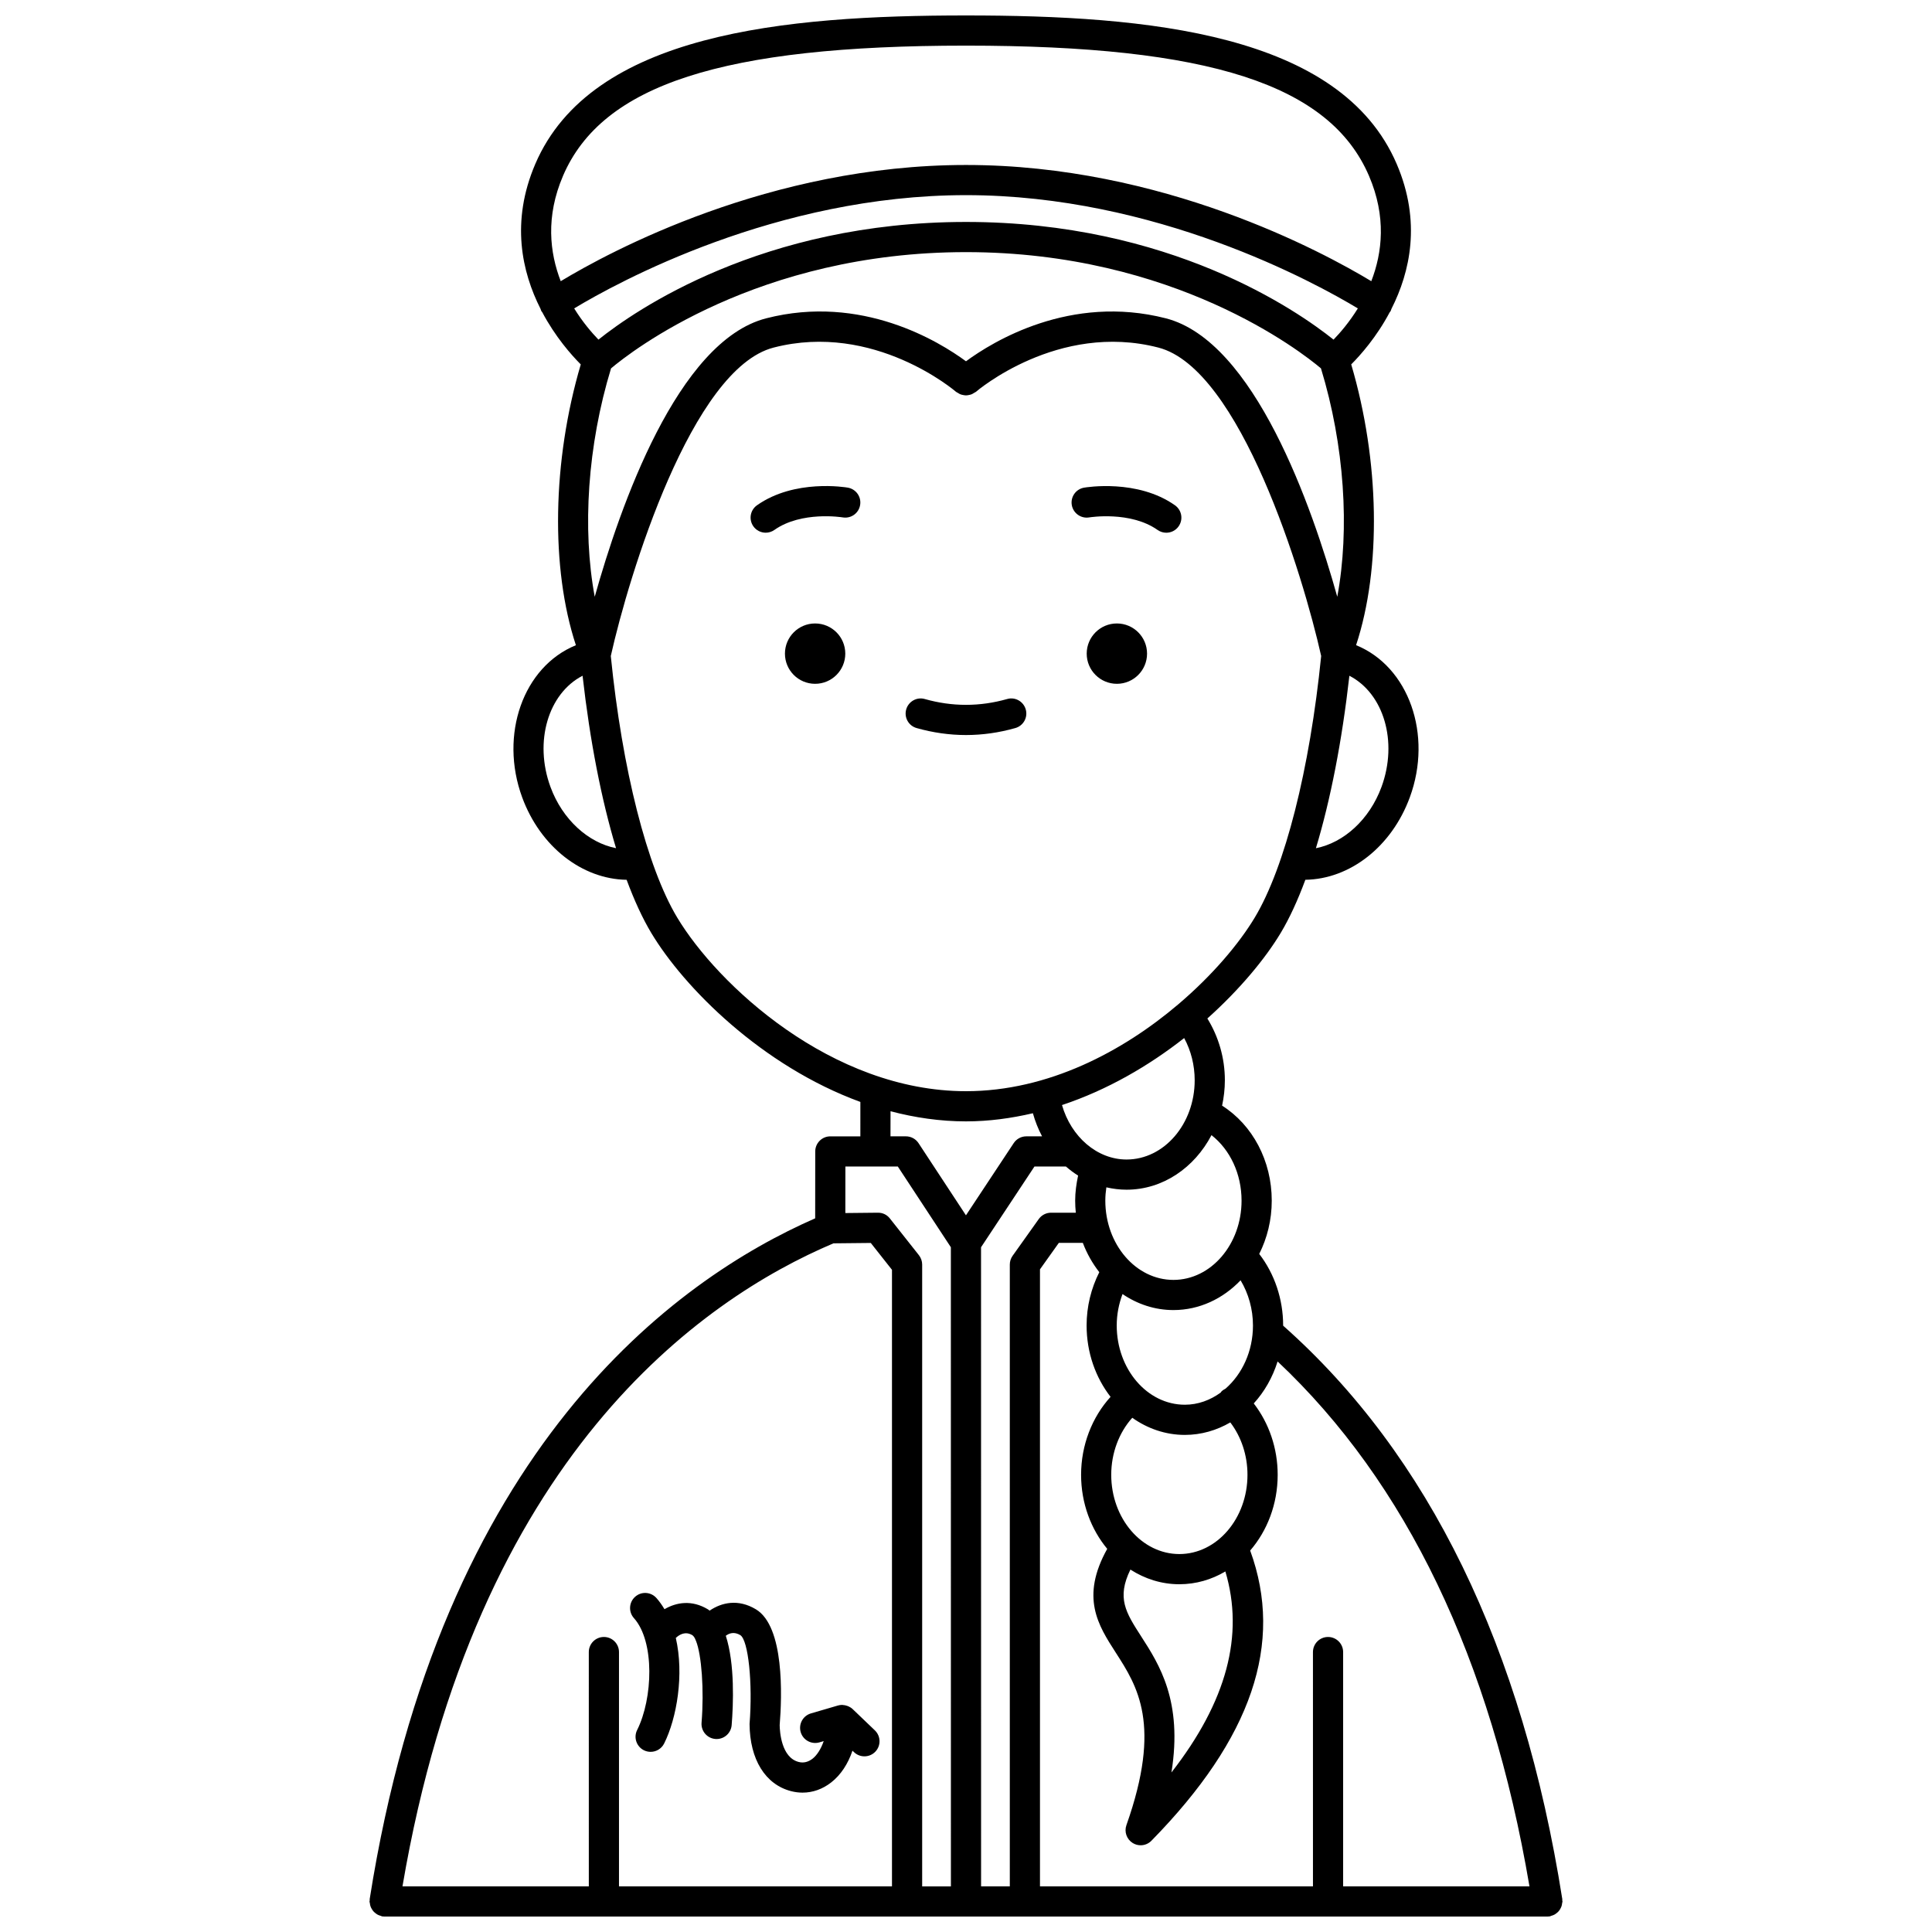 <?xml version="1.0" encoding="UTF-8"?>
<!-- Uploaded to: ICON Repo, www.iconrepo.com, Generator: ICON Repo Mixer Tools -->
<svg width="800px" height="800px" version="1.1" viewBox="144 144 512 512" xmlns="http://www.w3.org/2000/svg">
 <defs>
  <clipPath id="a">
   <path d="m241 148.09h318v503.81h-318z"/>
  </clipPath>
 </defs>
 <path d="m447.98 317.22c0 4.414-3.578 7.996-7.996 7.996-4.414 0-7.996-3.582-7.996-7.996 0-4.418 3.582-7.996 7.996-7.996 4.418 0 7.996 3.578 7.996 7.996"/>
 <path d="m432.65 281.12c0.113-0.02 10.898-1.766 18.129 3.328 0.699 0.492 1.504 0.73 2.301 0.73 1.254 0 2.496-0.586 3.269-1.695 1.273-1.805 0.84-4.297-0.965-5.574-9.977-7.031-23.527-4.766-24.098-4.672-2.172 0.379-3.621 2.441-3.25 4.613 0.375 2.176 2.457 3.641 4.613 3.269z"/>
 <path d="m368.01 317.22c0 4.414-3.578 7.996-7.996 7.996s-7.996-3.582-7.996-7.996c0-4.418 3.578-7.996 7.996-7.996s7.996 3.578 7.996 7.996"/>
 <path d="m368.69 273.23c-0.574-0.098-14.102-2.359-24.078 4.672-1.805 1.273-2.238 3.766-0.965 5.574 0.781 1.105 2.016 1.695 3.269 1.695 0.797 0 1.598-0.238 2.301-0.73 7.188-5.07 17.895-3.363 18.105-3.328 2.191 0.371 4.238-1.082 4.617-3.25 0.383-2.184-1.074-4.254-3.25-4.633z"/>
 <path d="m413.08 336.94c2.125-0.602 3.359-2.812 2.754-4.934-0.602-2.125-2.82-3.375-4.934-2.754-7.254 2.055-14.57 2.051-21.812 0-2.109-0.617-4.336 0.633-4.934 2.754-0.605 2.125 0.633 4.336 2.754 4.934 4.332 1.23 8.734 1.852 13.082 1.852 4.356 0 8.758-0.617 13.09-1.852z"/>
 <path d="m312.85 602.47c-0.988 1.977-0.184 4.379 1.789 5.367 0.574 0.285 1.184 0.418 1.785 0.418 1.469 0 2.879-0.809 3.582-2.211 3.363-6.734 5.328-18.297 3.09-27.977 1.023-0.953 2.578-1.816 4.379-0.73 0.262 0.172 0.504 0.5 0.734 0.957 0.09 0.188 0.125 0.387 0.238 0.559 1.473 3.684 2.18 12.934 1.473 21.684-0.176 2.203 1.461 4.129 3.664 4.309 0.109 0.008 0.219 0.012 0.328 0.012 2.062 0 3.812-1.582 3.984-3.676 0.445-5.445 0.879-16.215-1.551-23.688 0.906-0.684 2.223-1.145 3.863-0.16 2.106 1.41 3.297 12.688 2.434 23.551 0.066 9.391 4.188 16.043 11.02 17.793 1.008 0.258 2.016 0.387 3.019 0.387 2.699 0 5.324-0.922 7.613-2.719 2.547-1.996 4.457-4.938 5.621-8.398l0.41 0.391c0.773 0.742 1.766 1.109 2.762 1.109 1.051 0 2.102-0.414 2.887-1.234 1.527-1.59 1.473-4.121-0.125-5.652l-5.898-5.644c-0.32-0.309-0.695-0.531-1.086-0.711-0.109-0.051-0.219-0.09-0.336-0.129-0.383-0.137-0.785-0.223-1.195-0.238-0.051 0-0.098-0.027-0.148-0.027h-0.035c-0.012 0-0.02 0.004-0.027 0.008-0.352 0.004-0.707 0.055-1.059 0.156l-7.16 2.094c-2.121 0.621-3.332 2.844-2.711 4.961 0.621 2.113 2.844 3.328 4.961 2.715l1.137-0.332c-0.746 2.172-1.836 3.777-2.93 4.637-1.168 0.914-2.414 1.223-3.711 0.883-4.59-1.18-5-8.031-5.027-9.75 0.629-7.719 1.266-26.148-6.293-30.695-4.723-2.844-9.113-1.805-12.273 0.344-0.156-0.109-0.293-0.246-0.457-0.344-4.262-2.57-8.344-1.875-11.504-0.035-0.637-1.055-1.332-2.066-2.148-2.977-1.473-1.641-4.004-1.789-5.644-0.305-1.645 1.473-1.781 4.004-0.305 5.644 5.57 6.223 5.023 21.309 0.852 29.656z"/>
 <g clip-path="url(#a)">
  <path d="m557.5 649.85c0.129-0.223 0.234-0.441 0.32-0.684 0.082-0.25 0.125-0.512 0.156-0.785 0.02-0.164 0.098-0.309 0.098-0.477 0-0.109-0.051-0.199-0.062-0.309-0.008-0.109 0.031-0.203 0.012-0.312-10.508-66.684-35.41-117.78-73.98-151.97 0-0.016 0.004-0.031 0.004-0.047 0-6.973-2.289-13.723-6.34-18.961 2.106-4.184 3.32-8.996 3.32-14.125 0-10.555-5.082-20.055-13.16-25.172 0.465-2.164 0.734-4.41 0.734-6.734 0-5.906-1.676-11.559-4.637-16.363 8.641-7.746 15.367-15.895 19.43-22.664 2.328-3.879 4.516-8.637 6.539-14.098 11.781-0.172 22.859-8.734 27.68-21.848 6.106-16.605-0.281-34.645-14.238-40.324 6.727-20.418 6.258-48.805-1.289-74.41 2.445-2.449 6.715-7.242 10.203-13.824 0.051-0.062 0.113-0.117 0.16-0.184 0.156-0.23 0.203-0.492 0.309-0.738 4.91-9.699 7.965-23.035 1.379-38.371-14.887-34.676-66.055-39.355-114.14-39.355s-99.258 4.68-114.14 39.359c-6.586 15.344-3.531 28.68 1.383 38.383 0.102 0.242 0.148 0.5 0.305 0.727 0.035 0.051 0.094 0.074 0.129 0.129 3.5 6.613 7.781 11.418 10.234 13.879-7.551 25.609-8.012 54-1.289 74.414-13.953 5.68-20.344 23.715-14.238 40.32 4.82 13.113 15.902 21.676 27.68 21.848 2.023 5.457 4.211 10.215 6.539 14.098 8.668 14.445 29.27 35.227 55.406 44.77l-0.004 9.121h-7.957c-2.207 0-4 1.789-4 3.996l-0.016 17.73c-37.098 16.246-99.234 60.934-118.06 180.42-0.016 0.109 0.02 0.207 0.012 0.312-0.008 0.105-0.059 0.199-0.059 0.309 0 0.168 0.074 0.312 0.098 0.477 0.031 0.273 0.07 0.527 0.16 0.785 0.082 0.242 0.191 0.461 0.32 0.68 0.129 0.223 0.258 0.434 0.426 0.629 0.168 0.195 0.352 0.352 0.551 0.512 0.199 0.16 0.398 0.305 0.633 0.43 0.23 0.121 0.477 0.199 0.73 0.273 0.16 0.047 0.297 0.145 0.465 0.172 0.199 0.023 0.406 0.039 0.609 0.039h0.004 308.16 0.004c0.203 0 0.41-0.016 0.621-0.047 0.168-0.027 0.301-0.125 0.461-0.172 0.262-0.074 0.504-0.152 0.738-0.277 0.227-0.121 0.426-0.262 0.621-0.418 0.203-0.16 0.391-0.324 0.559-0.52 0.168-0.191 0.297-0.402 0.422-0.621zm-8.176-5.941h-49.379v-62.094c0-2.211-1.793-4-4-4s-4 1.789-4 4l0.004 62.094h-72.344v-163.52l5-7.019h6.356c1.074 2.856 2.566 5.461 4.363 7.769-2.168 4.305-3.363 9.109-3.363 14.121 0 7.231 2.406 13.836 6.348 18.922-4.926 5.41-7.809 12.844-7.809 20.656 0 7.574 2.644 14.453 6.926 19.625-7.168 12.859-2.391 20.273 2.238 27.465 5.762 8.945 12.293 19.086 2.848 45.754-0.625 1.766 0.062 3.734 1.656 4.731 0.652 0.406 1.387 0.605 2.113 0.605 1.047 0 2.082-0.41 2.856-1.199 26.613-27.141 35.16-52.328 26.172-76.906 4.504-5.215 7.289-12.285 7.289-20.07 0-7.023-2.297-13.688-6.34-18.914 2.82-3.086 4.988-6.887 6.32-11.125 34.082 32.074 56.512 78.816 66.746 139.1zm-145.34-169.37 14.156-21.398h8.344c1.02 0.883 2.09 1.691 3.223 2.398-0.461 2.172-0.777 4.379-0.777 6.641 0 1.082 0.062 2.148 0.168 3.199h-6.559c-1.297 0-2.508 0.625-3.258 1.68l-6.934 9.746c-0.48 0.68-0.738 1.488-0.738 2.32v164.78h-7.613zm66.059 46.414c2.906 3.816 4.551 8.699 4.551 13.883 0 11.578-8.098 21.004-18.051 21.004s-18.055-9.422-18.055-21.004c0-5.75 2.055-11.18 5.574-15.113 4.035 2.859 8.809 4.543 13.934 4.543 4.348-0.004 8.438-1.211 12.047-3.312zm-15.598 92.762c3.027-18.906-3.227-28.613-8.062-36.117-4.043-6.277-6.488-10.133-2.812-17.645 3.828 2.461 8.246 3.887 12.973 3.887 4.402 0 8.555-1.23 12.191-3.391 5.039 16.898 0.359 34.457-14.289 53.266zm21.605-118.45c0 6.863-2.883 12.906-7.269 16.742-0.406 0.203-0.805 0.453-1.137 0.805-0.062 0.066-0.082 0.156-0.141 0.227-2.766 2.012-6.008 3.227-9.508 3.227-9.953 0-18.051-9.422-18.051-21.004 0-2.914 0.559-5.715 1.535-8.324 3.941 2.676 8.547 4.242 13.492 4.242 6.887 0 13.137-3.012 17.797-7.887 2.094 3.496 3.281 7.656 3.281 11.973zm-3.023-33.082c0 11.578-8.098 21.004-18.055 21.004-9.957 0-18.051-9.422-18.051-21.004 0-1.195 0.105-2.367 0.277-3.527 1.73 0.395 3.519 0.625 5.356 0.625 9.602 0 17.984-5.828 22.504-14.457 4.918 3.848 7.969 10.238 7.969 17.359zm-12.422-31.906c0 11.578-8.098 21.004-18.055 21.004-7.805 0-14.699-6.019-17.109-14.43 12.109-4.027 23.105-10.473 32.375-17.754 1.809 3.328 2.789 7.184 2.789 11.18zm49.504-77.723c-3.188 8.664-10.02 14.789-17.379 16.23 3.856-12.75 6.914-28.359 8.871-45.703 9.078 4.672 12.938 17.43 8.508 29.473zm-110.11-112.81c-7.078-5.211-27.645-17.895-52.969-11.383-23.469 6.039-38.75 49.93-45.418 73.789-3.352-17.965-1.895-40.172 4.32-60.527 5.223-4.406 38.848-30.809 94.07-30.809 55.219 0 88.848 26.402 94.07 30.809 6.215 20.355 7.668 42.562 4.32 60.527-6.668-23.863-21.957-67.754-45.418-73.789-25.328-6.5-45.895 6.172-52.977 11.383zm97.402-5.742c-9.625-7.699-43.379-31.184-97.402-31.184s-87.777 23.484-97.402 31.184c-1.742-1.805-4.176-4.617-6.434-8.273 11.414-6.879 53.559-30.016 103.84-30.016 50.281 0 92.426 23.141 103.84 30.016-2.262 3.656-4.691 6.473-6.438 8.273zm-204.2-43.391c10.387-24.195 42.324-34.52 106.8-34.52s96.406 10.324 106.8 34.52c4.641 10.812 3.531 20.352 0.609 27.906-12.895-7.785-55.395-30.797-107.41-30.797s-94.512 23.012-107.4 30.797c-2.922-7.559-4.035-17.094 0.605-27.906zm-3.316 161.94c-4.426-12.043-0.566-24.805 8.504-29.473 1.961 17.34 5.019 32.949 8.871 45.699-7.34-1.438-14.191-7.566-17.375-16.227zm33.57 34.586c-7.996-13.332-14.559-39.203-17.586-69.289 4.797-21.445 21.453-76.156 43.152-81.738 26.617-6.883 48.125 11.535 48.34 11.727 0.145 0.129 0.324 0.172 0.484 0.277 0.215 0.141 0.418 0.281 0.656 0.371 0.25 0.105 0.504 0.156 0.77 0.203 0.238 0.043 0.473 0.09 0.715 0.09 0.266 0 0.516-0.043 0.777-0.098 0.242-0.047 0.48-0.098 0.715-0.188 0.242-0.098 0.461-0.238 0.684-0.387 0.152-0.102 0.328-0.145 0.473-0.27 0.215-0.188 21.719-18.602 48.34-11.727 21.699 5.582 38.352 60.293 43.152 81.738-3.027 30.09-9.59 55.957-17.586 69.289-4.117 6.867-11.168 15.273-20.293 23.027-0.012 0.012-0.031 0.012-0.043 0.023s-0.02 0.027-0.031 0.039c-14.523 12.324-34.32 22.953-56.176 22.953-35.637 0-65.863-28.242-76.543-46.043zm56.547 51.355c6.426 1.684 13.105 2.684 19.996 2.684 6.086 0 12-0.82 17.73-2.156 0.609 2.172 1.426 4.219 2.434 6.121h-4.176c-1.34 0-2.594 0.672-3.336 1.793l-12.66 19.137-12.566-19.125c-0.738-1.125-1.996-1.805-3.344-1.805h-4.09zm1.93 14.645 14.059 21.395 0.012 169.38h-7.617v-164.79c0-0.898-0.305-1.77-0.859-2.481l-7.699-9.742c-0.77-0.969-1.871-1.531-3.18-1.52l-8.621 0.09 0.012-12.324zm-17.062 20.359 9.895-0.102 5.621 7.113v163.4h-72.344v-62.094c0-2.211-1.793-4-4-4s-4 1.789-4 4l0.004 62.094h-49.383c19.387-114.01 79.359-155.65 114.21-170.41z"/>
 </g>
</svg>